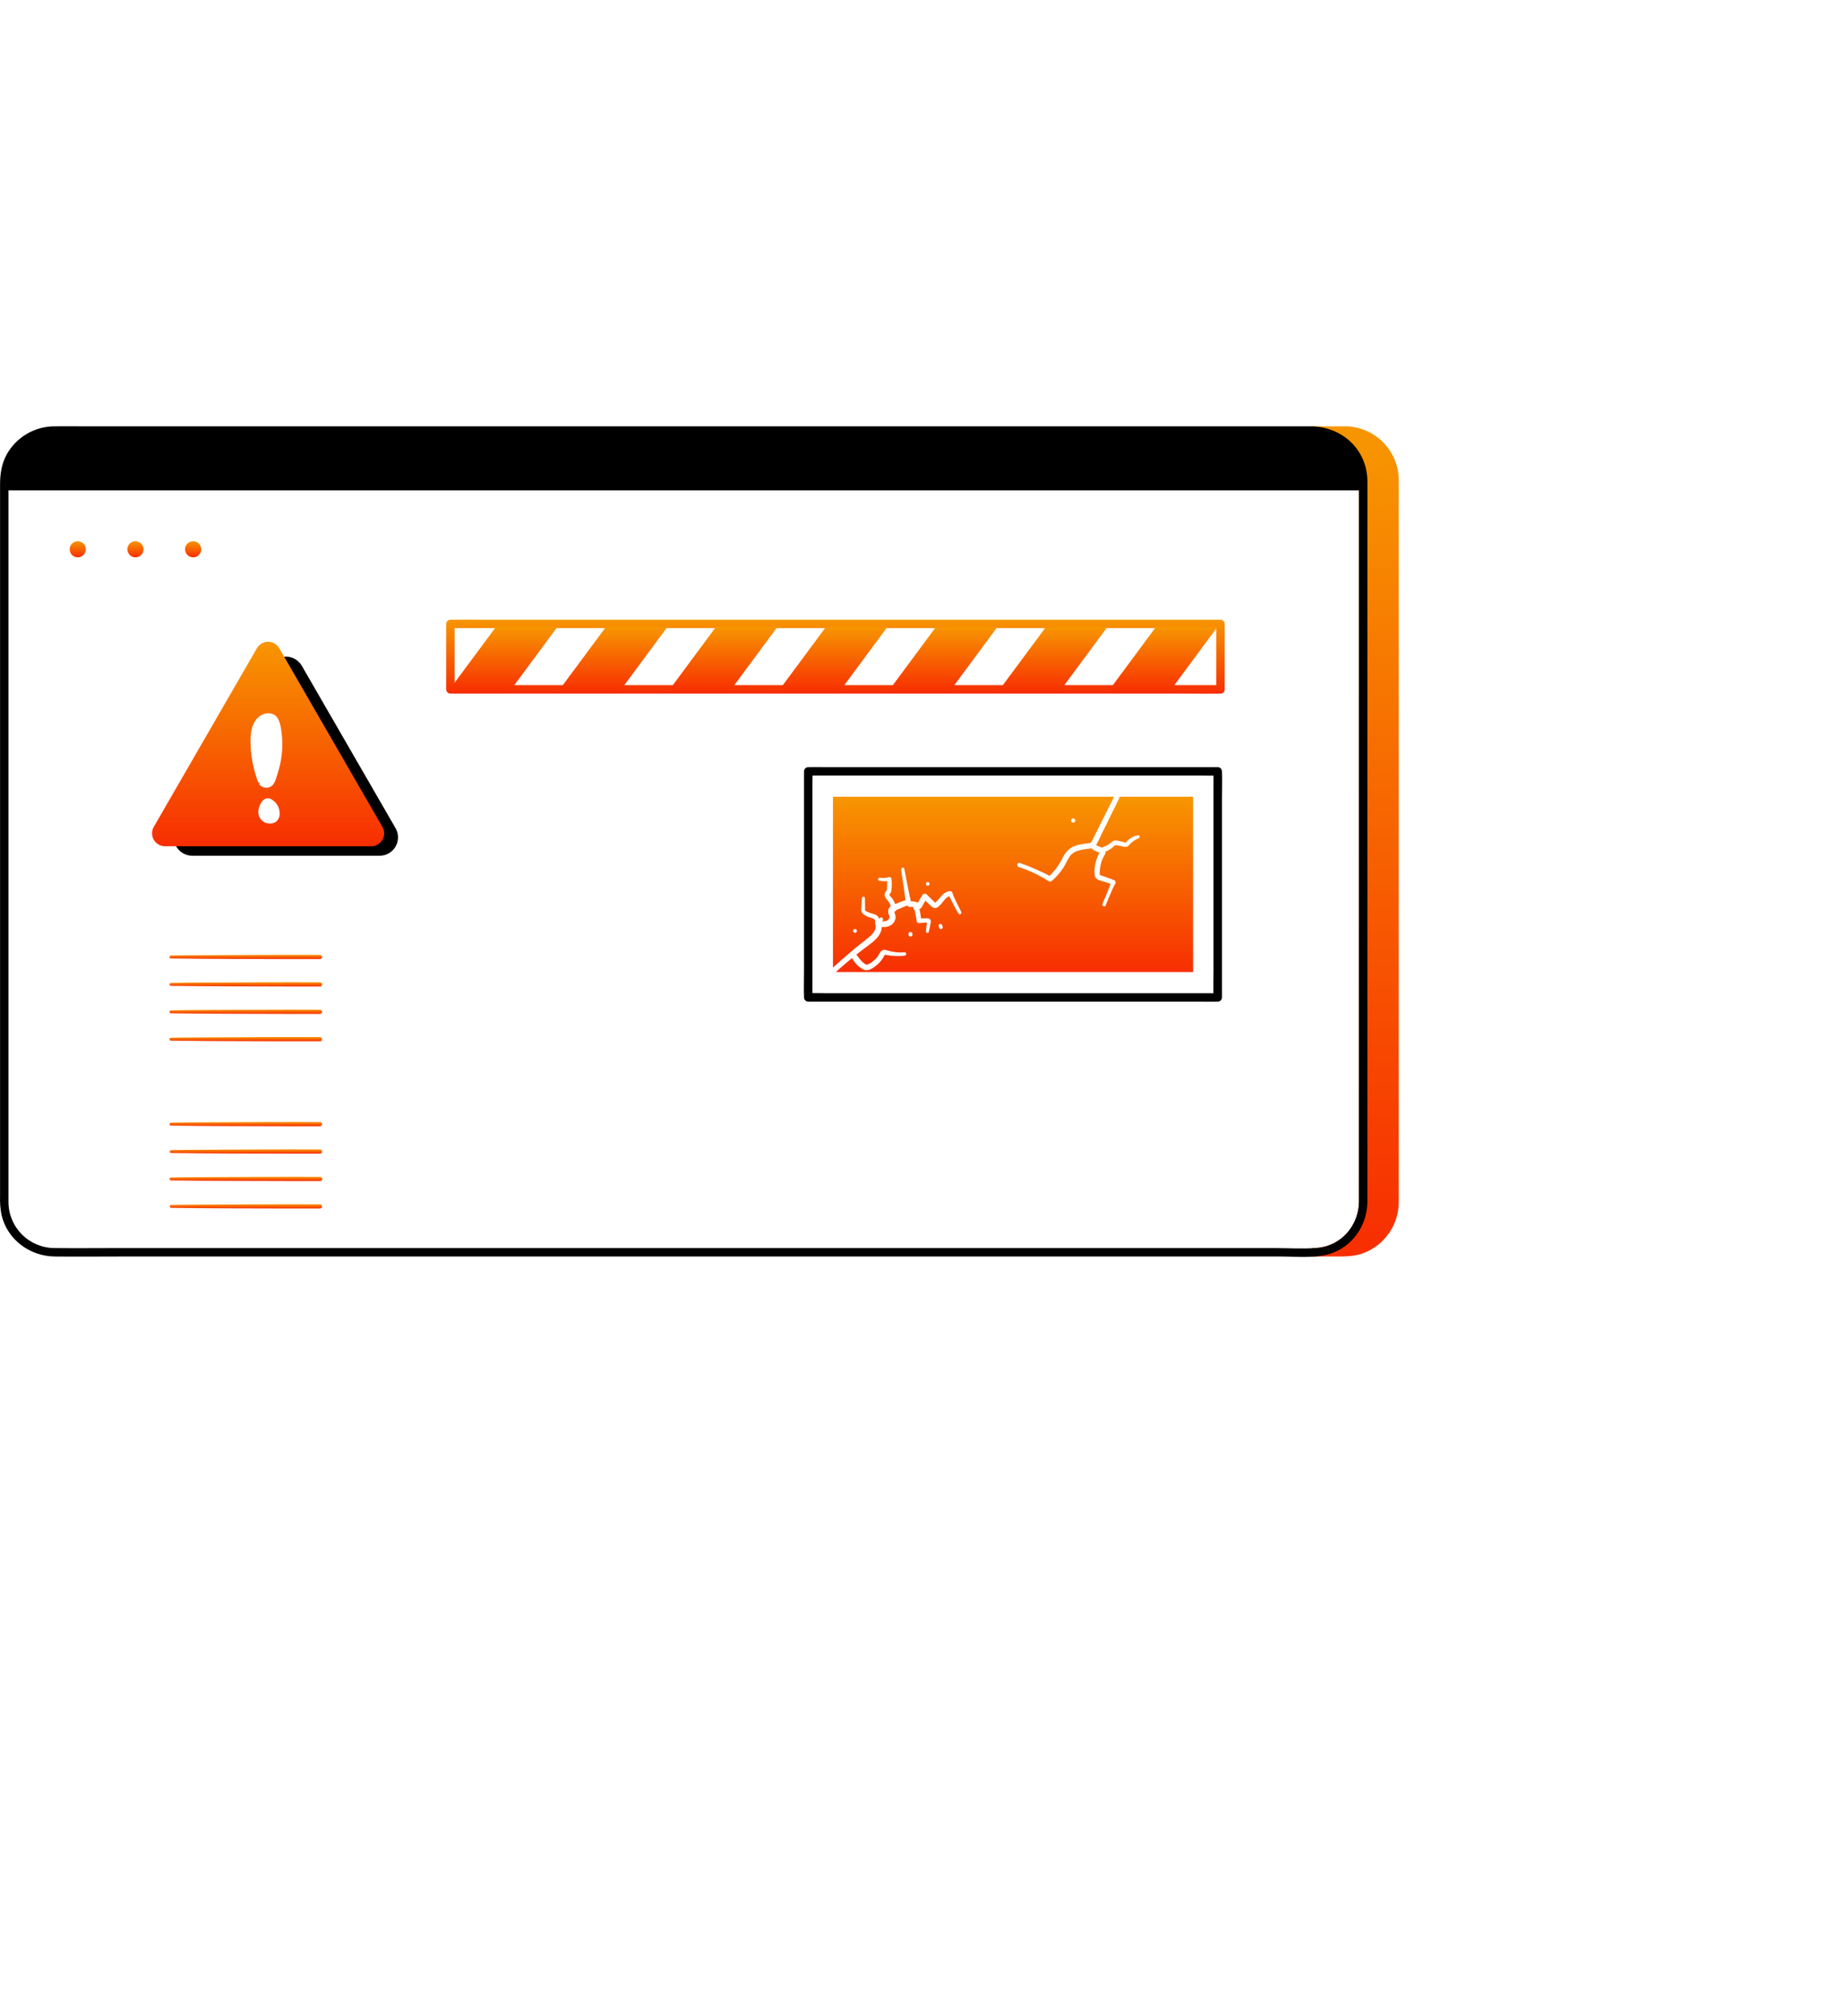 <svg xmlns="http://www.w3.org/2000/svg" width="415" height="454" viewBox="0 0 415 454" fill="none"><path d="M302.778 96.959H295.754C298.726 96.964 301.575 98.148 303.675 100.252C305.775 102.356 306.954 105.206 306.954 108.179V270.799C306.949 273.767 305.767 276.613 303.668 278.712C301.568 280.812 298.723 281.993 295.754 281.999H302.798C305.77 281.999 308.621 280.819 310.725 278.719C312.828 276.62 314.013 273.771 314.018 270.799V108.179C314.018 106.704 313.727 105.243 313.162 103.88C312.597 102.518 311.769 101.28 310.725 100.238C309.681 99.196 308.441 98.37 307.078 97.807C305.714 97.244 304.253 96.956 302.778 96.959Z" fill="url(#paint0_linear_140_1307)"></path><g filter="url(#filter0_d_140_1307)"><path d="M302.778 96.011H295.754C294.534 96.011 294.53 97.895 295.754 97.911C298.466 97.949 301.055 99.045 302.97 100.964C304.885 102.884 305.974 105.475 306.006 108.187V109.735V270.379C306.078 273.117 305.089 275.776 303.246 277.803C302.283 278.824 301.122 279.64 299.834 280.201C298.547 280.762 297.159 281.057 295.754 281.067C294.534 281.067 294.53 282.967 295.754 282.967H300.862C302.942 282.967 304.978 282.967 306.966 282.231C309.308 281.353 311.327 279.785 312.756 277.733C314.185 275.681 314.956 273.243 314.966 270.743C314.966 268.471 314.966 266.195 314.966 263.943V111.271C314.966 110.339 314.966 109.411 314.966 108.471C315.006 106.848 314.72 105.233 314.127 103.723C313.533 102.212 312.643 100.835 311.509 99.673C310.375 98.511 309.021 97.588 307.525 96.958C306.029 96.328 304.422 96.003 302.798 96.003C301.574 96.003 301.574 97.887 302.798 97.903C305.514 97.937 308.109 99.033 310.028 100.955C311.947 102.878 313.037 105.475 313.066 108.191V109.959V269.851C313.125 271.374 312.914 272.897 312.442 274.347C311.932 275.722 311.135 276.973 310.104 278.017C309.073 279.06 307.832 279.872 306.462 280.399C304.522 281.127 302.554 281.067 300.526 281.067H295.754V282.967C298.71 282.939 301.556 281.847 303.772 279.891C305.989 277.936 307.426 275.248 307.822 272.319C307.915 271.422 307.95 270.52 307.926 269.619V108.419C307.955 106.802 307.661 105.195 307.063 103.692C306.464 102.19 305.572 100.822 304.439 99.668C303.306 98.513 301.955 97.596 300.464 96.97C298.973 96.343 297.372 96.02 295.754 96.019V97.919H302.798C304.002 97.911 304.002 96.011 302.778 96.011Z" fill="url(#paint1_linear_140_1307)"></path></g><path d="M96.866 281.067H27.286C22.302 281.067 17.314 281.123 12.334 281.067C9.592 281.074 6.957 279.998 5.004 278.073C3.051 276.148 1.938 273.529 1.906 270.787C1.906 270.083 1.906 269.371 1.906 268.667V109.039C1.906 106.291 2.514 103.651 4.366 101.507C6.466 99.075 9.414 97.907 12.578 97.907H19.298H294.954C296.388 97.862 297.818 98.064 299.182 98.507C303.474 100.023 305.982 104.107 306.006 108.547V118.663V267.599V270.615C305.97 275.947 302.006 280.615 296.59 281.035C293.362 281.295 290.038 281.067 286.802 281.067H92.882C91.658 281.067 91.654 282.967 92.882 282.967H288.342C292.226 282.967 296.922 283.535 300.562 281.963C305.106 280.003 307.854 275.519 307.906 270.627C307.906 269.635 307.906 268.627 307.906 267.647V117.567C307.906 114.487 307.938 111.407 307.906 108.327C307.826 101.127 302.094 96.011 295.062 96.011H18.19C16.23 96.011 14.27 95.987 12.314 96.011C10.114 96.007 7.954 96.591 6.055 97.702C4.156 98.813 2.589 100.411 1.514 102.331C0.354 104.451 0.014 106.731 0.014 109.131V269.339C-0.041 270.756 0.066 272.174 0.334 273.567C1.61 279.143 6.69 282.903 12.314 282.967C17.306 283.023 22.314 282.967 27.298 282.967H96.898C98.122 282.967 98.122 281.067 96.898 281.067H96.866Z" fill="black"></path><path d="M295.754 96.959H12.174C9.198 96.959 6.345 98.141 4.24 100.245C2.136 102.349 0.954 105.203 0.954 108.179V110.439H306.954V108.179C306.954 105.206 305.775 102.356 303.675 100.252C301.575 98.148 298.726 96.964 295.754 96.959Z" fill="black"></path><path d="M17.506 125.519C18.511 125.519 19.326 124.704 19.326 123.699C19.326 122.694 18.511 121.879 17.506 121.879C16.501 121.879 15.686 122.694 15.686 123.699C15.686 124.704 16.501 125.519 17.506 125.519Z" fill="url(#paint2_linear_140_1307)"></path><path d="M30.498 125.519C31.503 125.519 32.318 124.704 32.318 123.699C32.318 122.694 31.503 121.879 30.498 121.879C29.493 121.879 28.678 122.694 28.678 123.699C28.678 124.704 29.493 125.519 30.498 125.519Z" fill="url(#paint3_linear_140_1307)"></path><path d="M43.494 125.519C44.499 125.519 45.314 124.704 45.314 123.699C45.314 122.694 44.499 121.879 43.494 121.879C42.489 121.879 41.674 122.694 41.674 123.699C41.674 124.704 42.489 125.519 43.494 125.519Z" fill="url(#paint4_linear_140_1307)"></path><path d="M274.822 154.295H108.458C106.23 154.295 103.942 154.151 101.714 154.295C101.618 154.295 101.518 154.295 101.422 154.295L102.37 155.247V140.507L101.422 141.459H267.786C270.014 141.459 272.302 141.603 274.53 141.459H274.822L273.874 140.507V155.263C273.874 156.483 275.774 156.487 275.774 155.263V140.507C275.77 140.256 275.668 140.017 275.491 139.84C275.313 139.663 275.073 139.562 274.822 139.559H108.458C106.214 139.559 103.962 139.515 101.714 139.559H101.422C101.171 139.562 100.932 139.663 100.754 139.84C100.576 140.017 100.474 140.256 100.47 140.507V155.263C100.474 155.514 100.576 155.753 100.754 155.93C100.932 156.107 101.171 156.208 101.422 156.211H267.786C270.03 156.211 272.282 156.255 274.53 156.211H274.822C276.046 156.195 276.05 154.295 274.822 154.295Z" fill="url(#paint5_linear_140_1307)"></path><path d="M114.65 155.855H100.806L111.734 141.099H125.578L114.65 155.855Z" fill="url(#paint6_linear_140_1307)"></path><path d="M139.422 155.855H125.578L136.506 141.099H150.35L139.422 155.855Z" fill="url(#paint7_linear_140_1307)"></path><path d="M164.194 155.855H150.35L161.278 141.099H175.122L164.194 155.855Z" fill="url(#paint8_linear_140_1307)"></path><path d="M188.962 155.855H175.122L186.05 141.099H199.894L188.962 155.855Z" fill="url(#paint9_linear_140_1307)"></path><path d="M213.734 155.855H199.894L210.822 141.099H224.662L213.734 155.855Z" fill="url(#paint10_linear_140_1307)"></path><path d="M238.506 155.855H224.662L235.594 141.099H249.434L238.506 155.855Z" fill="url(#paint11_linear_140_1307)"></path><path d="M263.278 155.855H249.434L260.362 141.099H274.206L263.278 155.855Z" fill="url(#paint12_linear_140_1307)"></path><path d="M60.794 149.959L39.702 186.507C39.337 187.137 39.145 187.852 39.145 188.58C39.146 189.308 39.338 190.024 39.704 190.654C40.069 191.283 40.594 191.806 41.226 192.168C41.858 192.53 42.574 192.718 43.302 192.715H85.47C86.198 192.718 86.914 192.53 87.546 192.168C88.178 191.806 88.703 191.283 89.068 190.654C89.434 190.024 89.626 189.308 89.626 188.58C89.627 187.852 89.435 187.137 89.07 186.507L67.978 149.971C67.617 149.337 67.096 148.809 66.465 148.442C65.835 148.074 65.119 147.88 64.389 147.879C63.66 147.878 62.943 148.07 62.312 148.435C61.68 148.8 61.157 149.326 60.794 149.959Z" fill="black"></path><path d="M57.85 145.991L34.63 186.211C34.375 186.653 34.24 187.155 34.24 187.666C34.24 188.177 34.374 188.679 34.63 189.122C34.885 189.565 35.253 189.932 35.695 190.188C36.137 190.444 36.639 190.578 37.15 190.579H83.594C84.105 190.578 84.607 190.444 85.05 190.188C85.492 189.932 85.859 189.565 86.115 189.122C86.37 188.679 86.505 188.177 86.504 187.666C86.504 187.155 86.37 186.653 86.114 186.211L62.89 145.991C62.635 145.548 62.268 145.18 61.826 144.924C61.383 144.669 60.881 144.534 60.37 144.534C59.859 144.534 59.357 144.669 58.915 144.924C58.473 145.18 58.105 145.548 57.85 145.991Z" fill="url(#paint13_linear_140_1307)"></path><path d="M58.434 175.955C57.353 173.001 56.819 169.876 56.858 166.731C56.811 165.519 57.032 164.311 57.506 163.195C58.034 162.111 59.058 161.195 60.262 161.107C60.527 161.078 60.795 161.102 61.051 161.178C61.306 161.255 61.544 161.381 61.75 161.551C62.115 161.94 62.364 162.423 62.47 162.947C63.614 167.055 62.982 171.495 61.506 175.499C61.411 175.819 61.256 176.119 61.05 176.383C60.777 176.67 60.403 176.838 60.007 176.85C59.611 176.862 59.227 176.717 58.938 176.447" fill="white"></path><path d="M58.77 175.863C57.986 173.646 57.509 171.333 57.354 168.987C57.226 166.987 57.034 164.331 58.402 162.675C58.962 161.995 59.858 161.443 60.774 161.619C61.906 161.835 62.07 163.283 62.25 164.219C62.642 166.402 62.633 168.639 62.222 170.819C61.999 172.068 61.684 173.299 61.282 174.503C61.118 174.995 60.978 175.735 60.574 176.103C60.396 176.245 60.174 176.32 59.946 176.314C59.718 176.308 59.5 176.222 59.33 176.071C58.81 175.595 58.03 176.367 58.554 176.847C58.932 177.201 59.43 177.4 59.948 177.405C60.467 177.41 60.968 177.221 61.354 176.875C61.739 176.426 62.013 175.893 62.154 175.319C62.394 174.636 62.608 173.944 62.798 173.243C63.523 170.642 63.741 167.926 63.438 165.243C63.286 164.043 63.122 162.543 62.39 161.543C61.714 160.623 60.462 160.431 59.43 160.795C56.978 161.663 56.41 164.439 56.406 166.739C56.405 169.92 56.978 173.076 58.098 176.055C58.25 176.455 58.898 176.299 58.766 175.871L58.77 175.863Z" fill="white"></path><path d="M60.99 180.335C59.478 179.391 58.434 182.219 58.706 183.315C58.823 183.793 59.1 184.217 59.492 184.515C59.883 184.814 60.365 184.969 60.858 184.955C63.382 184.739 62.526 181.299 60.858 180.503" fill="white"></path><path d="M61.161 180.043C60.962 179.898 60.73 179.807 60.486 179.777C60.242 179.747 59.994 179.779 59.765 179.871C59.311 180.101 58.943 180.473 58.717 180.931C58.197 181.855 57.941 183.015 58.421 184.003C58.57 184.312 58.779 184.589 59.035 184.817C59.291 185.045 59.59 185.22 59.915 185.332C60.239 185.443 60.583 185.489 60.925 185.467C61.267 185.445 61.602 185.355 61.909 185.203C62.849 184.707 63.109 183.603 62.933 182.647C62.852 182.099 62.647 181.578 62.334 181.122C62.02 180.665 61.607 180.287 61.125 180.015C60.997 179.943 60.846 179.924 60.703 179.962C60.561 179.999 60.439 180.09 60.361 180.215C60.287 180.343 60.266 180.495 60.304 180.638C60.341 180.781 60.434 180.904 60.561 180.979L60.773 181.095L60.893 181.175C60.997 181.247 60.865 181.143 60.929 181.207C61.071 181.332 61.204 181.465 61.329 181.607C61.265 181.535 61.329 181.607 61.349 181.639L61.421 181.747C61.48 181.834 61.533 181.925 61.581 182.019C61.625 182.099 61.665 182.179 61.701 182.263C61.661 182.175 61.701 182.263 61.701 182.299C61.701 182.335 61.737 182.395 61.753 182.447C61.769 182.499 61.809 182.631 61.833 182.723C61.857 182.815 61.833 182.807 61.861 182.851C61.889 182.895 61.889 183.019 61.861 182.951C61.833 182.883 61.861 183.007 61.861 183.027C61.861 183.047 61.861 183.123 61.861 183.175C61.867 183.264 61.867 183.353 61.861 183.443C61.861 183.443 61.861 183.519 61.841 183.559C61.821 183.647 61.794 183.734 61.761 183.819C61.805 183.739 61.761 183.847 61.761 183.819L61.705 183.919C61.685 183.951 61.665 183.983 61.641 184.015C61.709 183.943 61.617 184.047 61.641 184.015C61.623 184.032 61.606 184.051 61.589 184.071L61.505 184.151C61.505 184.151 61.349 184.247 61.269 184.287C61.373 184.235 61.241 184.287 61.209 184.287L61.073 184.327L60.929 184.359H60.853C60.488 184.373 60.128 184.265 59.83 184.052C59.532 183.839 59.314 183.533 59.209 183.183C59.209 183.143 59.185 183.099 59.173 183.059C59.173 182.971 59.161 183.019 59.173 183.059C59.173 182.971 59.173 182.879 59.173 182.787C59.173 182.695 59.173 182.615 59.173 182.531C59.173 182.447 59.173 182.583 59.173 182.483C59.173 182.383 59.173 182.375 59.205 182.323C59.245 182.115 59.298 181.911 59.365 181.711C59.485 181.326 59.696 180.976 59.981 180.691L60.029 180.651C60.071 180.618 60.115 180.588 60.161 180.563C60.192 180.548 60.221 180.532 60.249 180.515L60.345 180.487H60.545C60.635 180.506 60.721 180.536 60.801 180.579C60.878 180.624 60.97 180.636 61.056 180.614C61.142 180.591 61.216 180.536 61.261 180.459C61.306 180.382 61.319 180.29 61.297 180.204C61.274 180.118 61.218 180.044 61.141 179.999L61.161 180.043Z" fill="white"></path><path d="M38.51 215.843C47.238 215.971 55.966 215.955 64.698 215.987C67.162 215.987 69.628 215.987 72.094 215.987C72.211 215.976 72.32 215.922 72.4 215.835C72.479 215.748 72.523 215.634 72.523 215.517C72.523 215.399 72.479 215.286 72.4 215.199C72.32 215.112 72.211 215.057 72.094 215.047C63.366 214.995 54.634 215.079 45.906 215.107C43.438 215.107 40.974 215.151 38.51 215.187C38.422 215.187 38.338 215.222 38.276 215.284C38.213 215.346 38.178 215.431 38.178 215.519C38.178 215.607 38.213 215.691 38.276 215.753C38.338 215.816 38.422 215.851 38.51 215.851V215.843Z" fill="url(#paint14_linear_140_1307)"></path><path d="M38.51 222.015C47.238 222.143 55.966 222.131 64.698 222.159C67.162 222.159 69.628 222.159 72.094 222.159C72.211 222.148 72.32 222.094 72.4 222.007C72.479 221.92 72.523 221.806 72.523 221.689C72.523 221.571 72.479 221.458 72.4 221.371C72.32 221.284 72.211 221.229 72.094 221.219C63.366 221.167 54.634 221.247 45.906 221.279C43.438 221.279 40.974 221.319 38.51 221.355C38.422 221.355 38.338 221.39 38.276 221.452C38.213 221.514 38.178 221.599 38.178 221.687C38.178 221.775 38.213 221.859 38.276 221.921C38.338 221.984 38.422 222.019 38.51 222.019V222.015Z" fill="url(#paint15_linear_140_1307)"></path><path d="M38.51 228.191C47.238 228.319 55.966 228.303 64.698 228.335C67.162 228.335 69.628 228.335 72.094 228.335C72.211 228.324 72.32 228.27 72.4 228.183C72.479 228.096 72.523 227.982 72.523 227.865C72.523 227.747 72.479 227.634 72.4 227.547C72.32 227.46 72.211 227.405 72.094 227.395C63.366 227.343 54.634 227.427 45.906 227.455C43.438 227.455 40.974 227.499 38.51 227.535C38.422 227.535 38.338 227.57 38.276 227.632C38.213 227.694 38.178 227.779 38.178 227.867C38.178 227.955 38.213 228.039 38.276 228.101C38.338 228.164 38.422 228.199 38.51 228.199V228.191Z" fill="url(#paint16_linear_140_1307)"></path><path d="M38.51 234.363C47.238 234.491 55.966 234.479 64.698 234.507C67.162 234.507 69.628 234.507 72.094 234.507C72.211 234.496 72.32 234.442 72.4 234.355C72.479 234.268 72.523 234.154 72.523 234.037C72.523 233.919 72.479 233.806 72.4 233.719C72.32 233.632 72.211 233.577 72.094 233.567C63.366 233.515 54.634 233.595 45.906 233.627C43.438 233.627 40.974 233.667 38.51 233.703C38.422 233.703 38.338 233.738 38.276 233.8C38.213 233.862 38.178 233.947 38.178 234.035C38.178 234.123 38.213 234.207 38.276 234.269C38.338 234.332 38.422 234.367 38.51 234.367V234.363Z" fill="url(#paint17_linear_140_1307)"></path><path d="M38.51 253.491C47.238 253.619 55.966 253.603 64.698 253.635C67.162 253.635 69.628 253.635 72.094 253.635C72.211 253.624 72.32 253.57 72.4 253.483C72.479 253.396 72.523 253.282 72.523 253.165C72.523 253.047 72.479 252.934 72.4 252.847C72.32 252.76 72.211 252.705 72.094 252.695C63.366 252.643 54.634 252.723 45.906 252.751C43.438 252.751 40.974 252.795 38.51 252.831C38.422 252.831 38.338 252.866 38.276 252.928C38.213 252.99 38.178 253.075 38.178 253.163C38.178 253.251 38.213 253.335 38.276 253.397C38.338 253.46 38.422 253.495 38.51 253.495V253.491Z" fill="url(#paint18_linear_140_1307)"></path><path d="M38.511 259.663C47.239 259.795 55.967 259.779 64.698 259.807C67.162 259.807 69.628 259.807 72.094 259.807C72.212 259.796 72.32 259.742 72.4 259.655C72.479 259.568 72.523 259.454 72.523 259.337C72.523 259.219 72.479 259.106 72.4 259.019C72.32 258.932 72.212 258.877 72.094 258.867C63.367 258.815 54.635 258.895 45.907 258.927C43.438 258.927 40.974 258.971 38.511 259.007C38.429 259.016 38.354 259.054 38.3 259.115C38.245 259.176 38.215 259.255 38.215 259.337C38.215 259.418 38.245 259.497 38.3 259.558C38.354 259.619 38.429 259.658 38.511 259.667V259.663Z" fill="url(#paint19_linear_140_1307)"></path><path d="M38.51 265.839C47.238 265.967 55.966 265.951 64.698 265.983C67.162 265.983 69.628 265.983 72.094 265.983C72.219 265.983 72.34 265.933 72.428 265.844C72.516 265.756 72.566 265.636 72.566 265.511C72.566 265.385 72.516 265.265 72.428 265.177C72.34 265.088 72.219 265.039 72.094 265.039C63.366 264.991 54.634 265.071 45.906 265.099C43.438 265.099 40.974 265.143 38.51 265.179C38.422 265.179 38.338 265.214 38.276 265.276C38.213 265.338 38.178 265.423 38.178 265.511C38.178 265.599 38.213 265.683 38.276 265.745C38.338 265.808 38.422 265.843 38.51 265.843V265.839Z" fill="url(#paint20_linear_140_1307)"></path><path d="M38.511 272.011C47.239 272.143 55.967 272.127 64.698 272.155C67.162 272.155 69.628 272.155 72.094 272.155C72.212 272.144 72.32 272.09 72.4 272.003C72.479 271.916 72.523 271.802 72.523 271.685C72.523 271.567 72.479 271.454 72.4 271.367C72.32 271.28 72.212 271.225 72.094 271.215C63.367 271.163 54.635 271.243 45.907 271.275C43.438 271.275 40.974 271.319 38.511 271.355C38.429 271.364 38.354 271.402 38.3 271.463C38.245 271.524 38.215 271.603 38.215 271.685C38.215 271.766 38.245 271.845 38.3 271.906C38.354 271.967 38.429 272.006 38.511 272.015V272.011Z" fill="url(#paint21_linear_140_1307)"></path><path d="M274.206 223.675H185.754C184.554 223.675 183.354 223.619 182.154 223.675H181.998L182.946 224.623V175.791C182.946 175.135 183.002 174.451 182.946 173.791V173.707L181.998 174.655H270.438C271.638 174.655 272.838 174.711 274.038 174.655H274.194L273.258 173.707V218.355C273.258 220.411 273.186 222.483 273.258 224.535V224.623C273.258 225.847 275.158 225.851 275.158 224.623V179.979C275.158 177.923 275.226 175.855 275.158 173.799C275.156 173.769 275.156 173.74 275.158 173.711C275.155 173.459 275.053 173.219 274.876 173.041C274.698 172.863 274.457 172.762 274.206 172.759H185.754C184.554 172.759 183.354 172.735 182.154 172.759H181.998C181.746 172.762 181.506 172.863 181.328 173.041C181.15 173.219 181.049 173.459 181.046 173.711V218.355C181.046 220.411 180.978 222.483 181.046 224.535C181.048 224.564 181.048 224.593 181.046 224.623C181.049 224.874 181.15 225.115 181.328 225.292C181.506 225.47 181.746 225.572 181.998 225.575H270.438C271.638 225.575 272.838 225.599 274.038 225.575H274.194C275.43 225.575 275.43 223.675 274.206 223.675Z" fill="black"></path><path d="M187.566 179.435H268.662V218.903H187.566V179.435Z" fill="url(#paint22_linear_140_1307)"></path><path d="M202.902 195.843C203.246 198.267 203.674 200.691 203.942 203.123L204.37 202.559C203.43 202.831 202.51 203.243 201.594 203.587C200.926 203.843 200.226 204.131 200.03 204.895C199.962 205.301 200.015 205.718 200.182 206.095C200.256 206.227 200.292 206.378 200.287 206.529C200.281 206.681 200.234 206.828 200.15 206.955C199.654 207.651 198.662 207.483 197.946 207.355C197.832 207.325 197.712 207.326 197.599 207.357C197.485 207.388 197.382 207.448 197.298 207.531C197.215 207.614 197.155 207.718 197.124 207.831C197.093 207.945 197.093 208.065 197.122 208.179C197.442 209.343 196.542 210.319 195.722 211.015C194.714 211.867 193.642 212.643 192.626 213.487C191.61 214.331 190.602 215.199 189.606 216.075C189.11 216.515 188.61 216.951 188.118 217.395C187.577 217.833 187.075 218.317 186.618 218.843C186.278 219.275 186.71 220.043 187.258 219.675C187.857 219.234 188.423 218.751 188.954 218.231C189.498 217.747 190.042 217.267 190.602 216.799C191.743 215.847 192.902 214.913 194.078 213.999C195.966 212.535 199.254 210.715 198.41 207.819L197.61 208.639C198.51 208.799 199.474 208.899 200.33 208.503C200.696 208.344 201.013 208.09 201.248 207.768C201.484 207.446 201.629 207.068 201.67 206.671C201.65 206.249 201.558 205.834 201.398 205.443C201.298 205.083 201.65 205.011 201.942 204.883C202.898 204.463 203.914 204.123 204.838 203.639C204.949 203.573 205.035 203.473 205.083 203.354C205.132 203.235 205.14 203.103 205.106 202.979C204.538 200.579 204.122 198.095 203.63 195.659C203.534 195.187 202.858 195.399 202.922 195.855L202.902 195.843Z" fill="white"></path><path d="M216.458 205.379C215.79 203.967 214.95 202.555 214.458 201.055C214.427 200.951 214.364 200.86 214.277 200.795C214.191 200.729 214.086 200.693 213.978 200.691C212.758 200.715 212.014 201.731 211.294 202.579C211.117 202.796 210.922 202.998 210.71 203.183L210.59 203.279C210.398 203.363 210.422 203.399 210.662 203.379C210.536 203.271 210.417 203.155 210.306 203.031L208.666 201.431C208.6 201.366 208.521 201.318 208.434 201.289C208.346 201.259 208.253 201.25 208.162 201.262C208.071 201.274 207.983 201.307 207.907 201.357C207.83 201.408 207.765 201.476 207.718 201.555L206.378 203.767L207.242 203.539C206.533 203.111 205.709 202.911 204.882 202.967C204.082 203.023 204.082 204.299 204.882 204.243C205.483 204.198 206.083 204.338 206.602 204.643C206.748 204.724 206.92 204.746 207.082 204.703C207.244 204.661 207.383 204.557 207.47 204.415L208.762 202.175L207.814 202.299L209.614 204.015C210.178 204.547 210.65 204.695 211.298 204.203C212.314 203.427 212.77 201.995 214.098 201.683L213.534 201.451C214.334 202.867 214.942 204.367 215.846 205.731C215.891 205.808 215.965 205.863 216.051 205.886C216.138 205.908 216.229 205.896 216.306 205.851C216.383 205.806 216.439 205.732 216.461 205.646C216.484 205.559 216.471 205.468 216.426 205.391L216.458 205.379Z" fill="white"></path><path d="M209.142 209.843C209.242 209.387 209.346 208.931 209.438 208.471C209.514 208.071 209.738 207.511 209.514 207.139C209.29 206.767 208.778 206.791 208.386 206.807C207.902 206.807 207.418 206.839 206.934 206.867L207.454 207.387C207.378 206.234 207.162 205.095 206.81 203.995C206.777 203.883 206.709 203.785 206.615 203.715C206.522 203.645 206.409 203.607 206.292 203.607C206.175 203.607 206.062 203.645 205.969 203.715C205.875 203.785 205.807 203.883 205.774 203.995L205.694 204.327C205.676 204.392 205.671 204.46 205.679 204.528C205.687 204.595 205.709 204.66 205.742 204.719C205.81 204.839 205.922 204.926 206.054 204.963C206.186 204.999 206.327 204.982 206.447 204.914C206.566 204.847 206.653 204.735 206.69 204.603L206.81 204.283H205.774C206.057 205.302 206.271 206.339 206.414 207.387C206.416 207.524 206.472 207.655 206.569 207.752C206.666 207.849 206.797 207.905 206.934 207.907C207.294 207.879 207.65 207.839 208.01 207.807L208.49 207.759C208.582 207.759 208.67 207.731 208.762 207.727H208.834C208.938 207.727 208.938 207.727 208.834 207.727L208.718 207.531C208.734 207.69 208.721 207.852 208.678 208.007C208.654 208.203 208.63 208.407 208.61 208.595C208.566 208.995 208.538 209.395 208.502 209.775C208.466 210.155 209.062 210.219 209.142 209.863V209.843Z" fill="white"></path><path d="M205.47 210.475V210.359C205.472 210.298 205.458 210.237 205.43 210.183C205.412 210.126 205.379 210.074 205.334 210.035C205.296 209.991 205.246 209.959 205.19 209.943C205.136 209.914 205.075 209.9 205.014 209.903H204.894C204.817 209.923 204.747 209.963 204.69 210.019L204.622 210.111C204.579 210.18 204.557 210.261 204.558 210.343V210.459C204.558 210.52 204.572 210.58 204.598 210.635C204.618 210.69 204.649 210.741 204.69 210.783C204.731 210.826 204.782 210.857 204.838 210.875C204.892 210.904 204.953 210.918 205.014 210.915H205.134C205.209 210.893 205.278 210.853 205.334 210.799L205.406 210.707C205.447 210.636 205.469 210.556 205.47 210.475Z" fill="white"></path><path d="M212.262 208.711L212.142 208.359C212.13 208.307 212.106 208.258 212.07 208.219C212.042 208.174 212.001 208.138 211.954 208.115C211.858 208.064 211.747 208.05 211.642 208.075L211.546 208.115C211.486 208.15 211.437 208.199 211.402 208.259L211.358 208.359C211.338 208.429 211.338 208.504 211.358 208.575L211.47 208.931C211.482 208.983 211.507 209.031 211.542 209.071C211.571 209.115 211.611 209.151 211.658 209.175C211.703 209.204 211.756 209.221 211.81 209.223C211.864 209.239 211.921 209.239 211.974 209.223L212.074 209.183C212.134 209.147 212.184 209.096 212.218 209.035L212.262 208.939C212.283 208.867 212.283 208.791 212.262 208.719V208.711Z" fill="white"></path><path d="M208.902 199.455C209.011 199.455 209.115 199.412 209.192 199.335C209.269 199.258 209.312 199.153 209.312 199.045C209.312 198.936 209.269 198.832 209.192 198.755C209.115 198.678 209.011 198.635 208.902 198.635C208.793 198.635 208.689 198.678 208.612 198.755C208.535 198.832 208.492 198.936 208.492 199.045C208.492 199.153 208.535 199.258 208.612 199.335C208.689 199.412 208.793 199.455 208.902 199.455Z" fill="white"></path><path d="M197.966 198.339C198.731 198.469 199.509 198.5 200.282 198.431L199.822 197.967C199.77 198.655 199.822 199.343 199.734 200.027C199.728 200.177 199.709 200.327 199.678 200.475C199.638 200.607 199.574 200.639 199.482 200.739C199.371 200.855 199.288 200.995 199.239 201.148C199.189 201.301 199.176 201.463 199.198 201.623C199.286 202.223 199.794 202.615 200.11 203.095C200.443 203.601 200.657 204.177 200.734 204.779L201.438 204.247C201.22 204.204 200.996 204.189 200.774 204.203C200.342 204.223 200.054 204.899 200.53 205.107C200.725 205.2 200.931 205.27 201.142 205.315C201.45 205.367 201.894 205.167 201.842 204.779C201.768 204.136 201.58 203.511 201.286 202.935C201.141 202.664 200.973 202.407 200.782 202.167C200.658 202.007 200.294 201.711 200.282 201.495C200.282 201.395 200.574 201.095 200.634 200.951C200.722 200.651 200.767 200.339 200.766 200.027C200.837 199.301 200.823 198.569 200.726 197.847C200.693 197.729 200.615 197.628 200.509 197.568C200.403 197.507 200.276 197.491 200.158 197.523C199.513 197.732 198.826 197.78 198.158 197.663C197.726 197.599 197.522 198.243 197.974 198.339H197.966Z" fill="white"></path><path d="M198.414 207.527C198.531 207.516 198.64 207.462 198.719 207.375C198.799 207.288 198.843 207.174 198.843 207.057C198.843 206.939 198.799 206.826 198.719 206.739C198.64 206.652 198.531 206.598 198.414 206.587C198.297 206.598 198.188 206.652 198.109 206.739C198.029 206.826 197.985 206.939 197.985 207.057C197.985 207.174 198.029 207.288 198.109 207.375C198.188 207.462 198.297 207.516 198.414 207.527Z" fill="white"></path><path d="M203.702 214.467C202.418 214.571 201.125 214.435 199.89 214.067C199.402 213.915 198.974 213.751 198.526 214.107C198.126 214.419 197.958 214.955 197.67 215.355C197.368 215.772 197.008 216.145 196.602 216.463C196.219 216.802 195.771 217.062 195.286 217.227C195.034 217.283 194.938 217.191 194.718 217.043C194.481 216.878 194.257 216.693 194.05 216.491C193.668 216.092 193.322 215.66 193.018 215.199C192.928 215.062 192.789 214.965 192.63 214.928C192.47 214.89 192.303 214.915 192.161 214.998C192.02 215.08 191.915 215.214 191.869 215.371C191.824 215.528 191.84 215.697 191.914 215.843C192.476 216.908 193.346 217.779 194.41 218.343C195.462 218.887 196.67 217.979 197.462 217.319C197.891 216.952 198.272 216.535 198.598 216.075C198.763 215.846 198.913 215.607 199.046 215.359C199.21 215.051 199.186 214.983 199.522 215.047C200.897 215.327 202.308 215.386 203.702 215.223C204.162 215.163 204.19 214.447 203.702 214.479V214.467Z" fill="white"></path><path d="M194.098 202.235C194.042 202.983 193.994 203.727 193.954 204.475C193.891 204.8 193.92 205.137 194.038 205.447C194.223 205.722 194.471 205.948 194.762 206.107C195.038 206.281 195.332 206.426 195.638 206.539C195.926 206.647 196.23 206.703 196.522 206.811C196.633 206.845 196.736 206.902 196.824 206.978C196.911 207.055 196.982 207.149 197.03 207.255C197.142 207.511 197.03 207.767 197.098 208.031C197.123 208.113 197.168 208.188 197.23 208.248C197.292 208.308 197.368 208.35 197.451 208.372C197.535 208.394 197.622 208.394 197.705 208.372C197.788 208.35 197.865 208.307 197.926 208.247C198.358 207.727 198.102 206.899 197.71 206.427C197.266 205.891 196.602 205.831 195.982 205.627C195.69 205.537 195.409 205.412 195.146 205.255C195.042 205.195 194.846 205.111 194.794 204.999C194.768 204.859 194.768 204.715 194.794 204.575C194.794 203.775 194.774 203.011 194.754 202.227C194.745 202.148 194.708 202.074 194.648 202.021C194.589 201.968 194.512 201.939 194.432 201.939C194.353 201.939 194.276 201.968 194.216 202.021C194.157 202.074 194.119 202.148 194.11 202.227L194.098 202.235Z" fill="white"></path><path d="M192.522 210.083C192.637 210.083 192.747 210.037 192.828 209.956C192.909 209.875 192.954 209.765 192.954 209.651C192.954 209.536 192.909 209.426 192.828 209.345C192.747 209.264 192.637 209.219 192.522 209.219C192.408 209.219 192.298 209.264 192.217 209.345C192.136 209.426 192.09 209.536 192.09 209.651C192.09 209.765 192.136 209.875 192.217 209.956C192.298 210.037 192.408 210.083 192.522 210.083Z" fill="white"></path><path d="M229.402 195.251C231.778 196.027 234.046 197.102 236.15 198.451C236.263 198.515 236.394 198.541 236.524 198.524C236.653 198.508 236.773 198.45 236.866 198.359C238.076 197.322 239.093 196.078 239.87 194.687C240.186 193.999 240.559 193.339 240.986 192.715C241.446 192.176 242.054 191.785 242.734 191.591C243.405 191.392 244.094 191.258 244.79 191.191C245.542 191.107 246.262 191.039 246.742 190.391C247.208 189.646 247.61 188.864 247.942 188.051L249.166 185.583C250.11 183.671 251.053 181.757 251.994 179.843C252.33 179.155 251.306 178.547 250.958 179.239C249.31 182.521 247.667 185.807 246.03 189.095C245.87 189.415 245.762 189.751 245.398 189.859C245.049 189.93 244.694 189.976 244.338 189.995C243.63 190.066 242.932 190.211 242.254 190.427C240.79 190.927 239.898 191.919 239.218 193.279C238.442 194.894 237.355 196.341 236.018 197.535L236.73 197.443C234.446 196.236 232.077 195.197 229.642 194.335C229.05 194.139 228.806 195.059 229.386 195.259L229.402 195.251Z" fill="white"></path><path d="M248.954 203.915C249.666 202.267 250.29 200.531 251.142 198.951C251.21 198.833 251.229 198.694 251.195 198.563C251.16 198.431 251.075 198.319 250.958 198.251C250.398 198.011 249.818 197.819 249.242 197.611L248.398 197.307C248.206 197.235 247.766 197.159 247.654 196.979C247.61 196.746 247.61 196.507 247.654 196.275C247.661 195.991 247.683 195.708 247.722 195.427C247.795 194.894 247.921 194.37 248.098 193.863C248.28 193.385 248.5 192.924 248.758 192.483C248.9 192.288 248.967 192.048 248.945 191.808C248.923 191.568 248.814 191.344 248.638 191.179C248.26 190.929 247.846 190.74 247.41 190.619C246.995 190.413 246.612 190.151 246.27 189.839C246.184 189.757 246.073 189.706 245.955 189.692C245.838 189.679 245.719 189.704 245.616 189.764C245.514 189.824 245.434 189.916 245.388 190.025C245.342 190.134 245.333 190.256 245.362 190.371C245.439 190.61 245.565 190.831 245.732 191.019C245.898 191.208 246.102 191.36 246.33 191.467C246.545 191.586 246.769 191.692 246.998 191.783C247.235 191.91 247.486 192.009 247.746 192.079L247.846 192.127L247.69 191.859C247.59 191.996 247.506 192.143 247.438 192.299C247.31 192.547 247.198 192.803 247.09 193.063C246.864 193.611 246.698 194.183 246.594 194.767C246.492 195.321 246.448 195.884 246.462 196.447C246.462 196.959 246.49 197.519 246.902 197.883C247.314 198.247 247.986 198.355 248.502 198.519C249.194 198.743 249.886 199.003 250.59 199.183L250.234 198.555C249.702 200.271 248.898 201.935 248.234 203.595C248.058 204.027 248.81 204.347 248.994 203.915H248.954Z" fill="white"></path><path d="M256.258 188.107C255.522 188.22 254.831 188.531 254.258 189.007C254.106 189.126 253.961 189.253 253.822 189.387C253.733 189.509 253.637 189.625 253.534 189.735C253.426 189.779 253.046 189.623 252.942 189.599L252.266 189.459C251.893 189.347 251.507 189.284 251.118 189.271C250.723 189.33 250.363 189.529 250.102 189.831C249.794 190.087 249.456 190.305 249.094 190.479C248.696 190.609 248.316 190.787 247.962 191.011C247.906 191.071 247.865 191.145 247.845 191.226C247.825 191.306 247.826 191.391 247.848 191.471C247.87 191.551 247.911 191.624 247.969 191.684C248.027 191.743 248.099 191.787 248.178 191.811C248.926 191.943 249.806 191.411 250.394 190.967C250.634 190.787 250.994 190.319 251.29 190.327C251.729 190.376 252.164 190.459 252.59 190.575C252.953 190.688 253.335 190.728 253.714 190.691C254.078 190.603 254.254 190.291 254.49 190.039C255.045 189.473 255.715 189.034 256.454 188.751C256.766 188.611 256.618 188.051 256.278 188.095L256.258 188.107Z" fill="white"></path><path d="M241.662 185.267C241.789 185.267 241.912 185.216 242.002 185.126C242.092 185.036 242.142 184.914 242.142 184.787C242.142 184.659 242.092 184.537 242.002 184.447C241.912 184.357 241.789 184.307 241.662 184.307C241.535 184.307 241.413 184.357 241.323 184.447C241.233 184.537 241.182 184.659 241.182 184.787C241.182 184.914 241.233 185.036 241.323 185.126C241.413 185.216 241.535 185.267 241.662 185.267Z" fill="white"></path><defs><filter id="filter0_d_140_1307" x="194.838" y="0.003" width="220.132" height="386.964" filterUnits="userSpaceOnUse" color-interpolation-filters="sRGB"><feGaussianBlur stdDeviation="50"></feGaussianBlur></filter><linearGradient id="paint0_linear_140_1307" x1="304.886" y1="96.959" x2="304.886" y2="281.999" gradientUnits="userSpaceOnUse"><stop stop-color="#F79601"></stop><stop offset="1" stop-color="#F72E01"></stop></linearGradient><linearGradient id="paint1_linear_140_1307" x1="304.904" y1="96.003" x2="304.904" y2="282.967" gradientUnits="userSpaceOnUse"><stop stop-color="#F79601"></stop><stop offset="1" stop-color="#F72E01"></stop></linearGradient><linearGradient id="paint2_linear_140_1307" x1="17.506" y1="121.879" x2="17.506" y2="125.519" gradientUnits="userSpaceOnUse"><stop stop-color="#F79601"></stop><stop offset="1" stop-color="#F72E01"></stop></linearGradient><linearGradient id="paint3_linear_140_1307" x1="30.498" y1="121.879" x2="30.498" y2="125.519" gradientUnits="userSpaceOnUse"><stop stop-color="#F79601"></stop><stop offset="1" stop-color="#F72E01"></stop></linearGradient><linearGradient id="paint4_linear_140_1307" x1="43.494" y1="121.879" x2="43.494" y2="125.519" gradientUnits="userSpaceOnUse"><stop stop-color="#F79601"></stop><stop offset="1" stop-color="#F72E01"></stop></linearGradient><linearGradient id="paint5_linear_140_1307" x1="188.122" y1="139.539" x2="188.122" y2="156.23" gradientUnits="userSpaceOnUse"><stop stop-color="#F79601"></stop><stop offset="1" stop-color="#F72E01"></stop></linearGradient><linearGradient id="paint6_linear_140_1307" x1="113.192" y1="141.099" x2="113.192" y2="155.855" gradientUnits="userSpaceOnUse"><stop stop-color="#F79601"></stop><stop offset="1" stop-color="#F72E01"></stop></linearGradient><linearGradient id="paint7_linear_140_1307" x1="137.964" y1="141.099" x2="137.964" y2="155.855" gradientUnits="userSpaceOnUse"><stop stop-color="#F79601"></stop><stop offset="1" stop-color="#F72E01"></stop></linearGradient><linearGradient id="paint8_linear_140_1307" x1="162.736" y1="141.099" x2="162.736" y2="155.855" gradientUnits="userSpaceOnUse"><stop stop-color="#F79601"></stop><stop offset="1" stop-color="#F72E01"></stop></linearGradient><linearGradient id="paint9_linear_140_1307" x1="187.508" y1="141.099" x2="187.508" y2="155.855" gradientUnits="userSpaceOnUse"><stop stop-color="#F79601"></stop><stop offset="1" stop-color="#F72E01"></stop></linearGradient><linearGradient id="paint10_linear_140_1307" x1="212.278" y1="141.099" x2="212.278" y2="155.855" gradientUnits="userSpaceOnUse"><stop stop-color="#F79601"></stop><stop offset="1" stop-color="#F72E01"></stop></linearGradient><linearGradient id="paint11_linear_140_1307" x1="237.048" y1="141.099" x2="237.048" y2="155.855" gradientUnits="userSpaceOnUse"><stop stop-color="#F79601"></stop><stop offset="1" stop-color="#F72E01"></stop></linearGradient><linearGradient id="paint12_linear_140_1307" x1="261.82" y1="141.099" x2="261.82" y2="155.855" gradientUnits="userSpaceOnUse"><stop stop-color="#F79601"></stop><stop offset="1" stop-color="#F72E01"></stop></linearGradient><linearGradient id="paint13_linear_140_1307" x1="60.372" y1="144.534" x2="60.372" y2="190.579" gradientUnits="userSpaceOnUse"><stop stop-color="#F79601"></stop><stop offset="1" stop-color="#F72E01"></stop></linearGradient><linearGradient id="paint14_linear_140_1307" x1="55.35" y1="215.03" x2="55.35" y2="215.987" gradientUnits="userSpaceOnUse"><stop stop-color="#F79601"></stop><stop offset="1" stop-color="#F72E01"></stop></linearGradient><linearGradient id="paint15_linear_140_1307" x1="55.35" y1="221.202" x2="55.35" y2="222.159" gradientUnits="userSpaceOnUse"><stop stop-color="#F79601"></stop><stop offset="1" stop-color="#F72E01"></stop></linearGradient><linearGradient id="paint16_linear_140_1307" x1="55.35" y1="227.378" x2="55.35" y2="228.335" gradientUnits="userSpaceOnUse"><stop stop-color="#F79601"></stop><stop offset="1" stop-color="#F72E01"></stop></linearGradient><linearGradient id="paint17_linear_140_1307" x1="55.35" y1="233.55" x2="55.35" y2="234.507" gradientUnits="userSpaceOnUse"><stop stop-color="#F79601"></stop><stop offset="1" stop-color="#F72E01"></stop></linearGradient><linearGradient id="paint18_linear_140_1307" x1="55.35" y1="252.677" x2="55.35" y2="253.635" gradientUnits="userSpaceOnUse"><stop stop-color="#F79601"></stop><stop offset="1" stop-color="#F72E01"></stop></linearGradient><linearGradient id="paint19_linear_140_1307" x1="55.369" y1="258.85" x2="55.369" y2="259.807" gradientUnits="userSpaceOnUse"><stop stop-color="#F79601"></stop><stop offset="1" stop-color="#F72E01"></stop></linearGradient><linearGradient id="paint20_linear_140_1307" x1="55.372" y1="265.024" x2="55.372" y2="265.983" gradientUnits="userSpaceOnUse"><stop stop-color="#F79601"></stop><stop offset="1" stop-color="#F72E01"></stop></linearGradient><linearGradient id="paint21_linear_140_1307" x1="55.369" y1="271.198" x2="55.369" y2="272.155" gradientUnits="userSpaceOnUse"><stop stop-color="#F79601"></stop><stop offset="1" stop-color="#F72E01"></stop></linearGradient><linearGradient id="paint22_linear_140_1307" x1="228.114" y1="179.435" x2="228.114" y2="218.903" gradientUnits="userSpaceOnUse"><stop stop-color="#F79601"></stop><stop offset="1" stop-color="#F72E01"></stop></linearGradient></defs></svg>